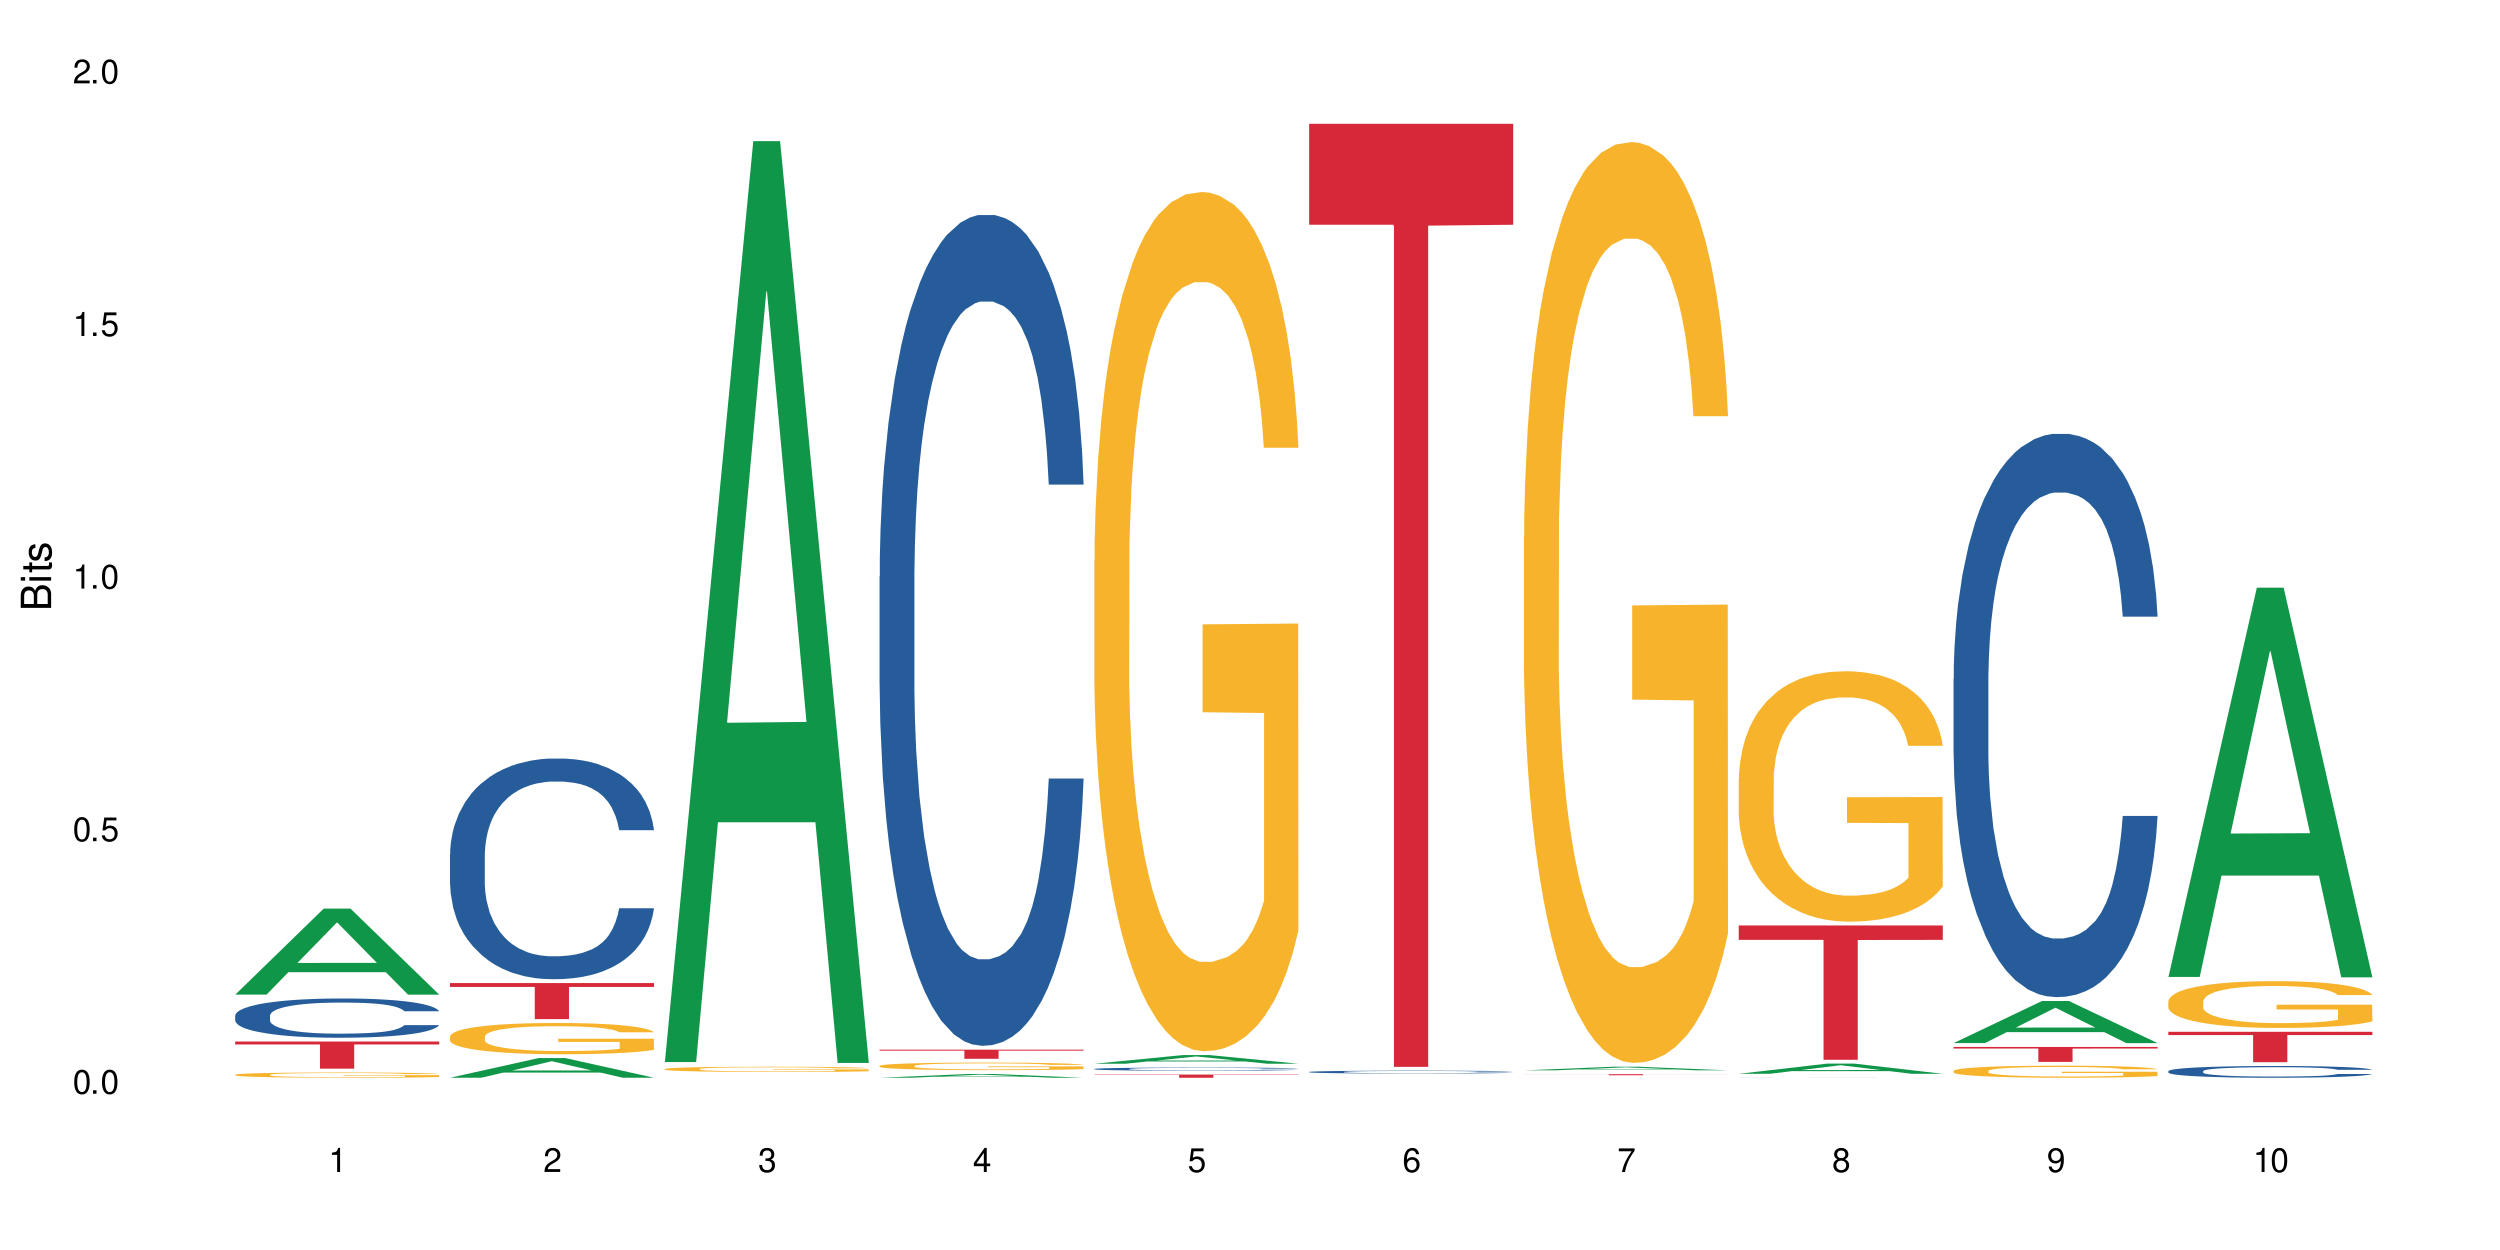 <?xml version="1.0" encoding="UTF-8"?>
<svg xmlns="http://www.w3.org/2000/svg" xmlns:xlink="http://www.w3.org/1999/xlink" width="720" height="360" viewBox="0 0 720 360">
<defs>
<g>
<g id="glyph-0-0">
</g>
<g id="glyph-0-1">
<path d="M 2.641 -6.938 C 2 -6.938 1.422 -6.656 1.078 -6.172 C 0.641 -5.562 0.406 -4.641 0.406 -3.359 C 0.406 -1.016 1.188 0.219 2.641 0.219 C 4.078 0.219 4.859 -1.016 4.859 -3.297 C 4.859 -4.641 4.656 -5.547 4.203 -6.172 C 3.844 -6.656 3.281 -6.938 2.641 -6.938 Z M 2.641 -6.188 C 3.547 -6.188 4 -5.25 4 -3.375 C 4 -1.406 3.562 -0.484 2.625 -0.484 C 1.734 -0.484 1.281 -1.438 1.281 -3.344 C 1.281 -5.25 1.734 -6.188 2.641 -6.188 Z M 2.641 -6.188 "/>
</g>
<g id="glyph-0-2">
<path d="M 1.828 -1 L 0.828 -1 L 0.828 0 L 1.828 0 Z M 1.828 -1 "/>
</g>
<g id="glyph-0-3">
<path d="M 4.562 -6.797 L 1.062 -6.797 L 0.547 -3.094 L 1.328 -3.094 C 1.719 -3.562 2.047 -3.734 2.578 -3.734 C 3.484 -3.734 4.062 -3.109 4.062 -2.094 C 4.062 -1.125 3.484 -0.531 2.578 -0.531 C 1.828 -0.531 1.375 -0.906 1.188 -1.672 L 0.328 -1.672 C 0.453 -1.109 0.547 -0.844 0.75 -0.594 C 1.125 -0.078 1.828 0.219 2.594 0.219 C 3.969 0.219 4.922 -0.781 4.922 -2.219 C 4.922 -3.562 4.031 -4.484 2.719 -4.484 C 2.25 -4.484 1.859 -4.359 1.469 -4.062 L 1.734 -5.969 L 4.562 -5.969 Z M 4.562 -6.797 "/>
</g>
<g id="glyph-0-4">
<path d="M 2.484 -4.938 L 2.484 0 L 3.328 0 L 3.328 -6.938 L 2.766 -6.938 C 2.469 -5.875 2.281 -5.734 0.984 -5.562 L 0.984 -4.938 Z M 2.484 -4.938 "/>
</g>
<g id="glyph-0-5">
<path d="M 4.859 -0.828 L 1.281 -0.828 C 1.359 -1.406 1.672 -1.781 2.5 -2.281 L 3.469 -2.828 C 4.406 -3.344 4.906 -4.062 4.906 -4.906 C 4.906 -5.484 4.672 -6.031 4.266 -6.406 C 3.859 -6.766 3.375 -6.938 2.719 -6.938 C 1.859 -6.938 1.219 -6.625 0.844 -6.031 C 0.609 -5.672 0.5 -5.234 0.484 -4.531 L 1.328 -4.531 C 1.359 -5.016 1.406 -5.281 1.531 -5.516 C 1.75 -5.938 2.188 -6.203 2.703 -6.203 C 3.469 -6.203 4.031 -5.641 4.031 -4.891 C 4.031 -4.344 3.719 -3.859 3.125 -3.516 L 2.234 -3 C 0.812 -2.172 0.406 -1.531 0.328 -0.016 L 4.859 -0.016 Z M 4.859 -0.828 "/>
</g>
<g id="glyph-0-6">
<path d="M 2.125 -3.188 L 2.578 -3.188 C 3.5 -3.188 3.984 -2.766 3.984 -1.922 C 3.984 -1.062 3.469 -0.531 2.594 -0.531 C 1.656 -0.531 1.203 -1 1.156 -2.016 L 0.312 -2.016 C 0.344 -1.453 0.438 -1.094 0.609 -0.781 C 0.953 -0.109 1.625 0.219 2.547 0.219 C 3.953 0.219 4.859 -0.625 4.859 -1.938 C 4.859 -2.828 4.516 -3.297 3.703 -3.594 C 4.344 -3.844 4.656 -4.328 4.656 -5.031 C 4.656 -6.219 3.875 -6.938 2.578 -6.938 C 1.203 -6.938 0.484 -6.172 0.453 -4.703 L 1.297 -4.703 C 1.312 -5.125 1.344 -5.359 1.453 -5.578 C 1.641 -5.969 2.062 -6.203 2.594 -6.203 C 3.344 -6.203 3.797 -5.75 3.797 -5 C 3.797 -4.516 3.609 -4.219 3.25 -4.047 C 3.016 -3.953 2.703 -3.922 2.125 -3.906 Z M 2.125 -3.188 "/>
</g>
<g id="glyph-0-7">
<path d="M 3.141 -1.672 L 3.141 0 L 3.984 0 L 3.984 -1.672 L 4.984 -1.672 L 4.984 -2.438 L 3.984 -2.438 L 3.984 -6.938 L 3.359 -6.938 L 0.266 -2.578 L 0.266 -1.672 Z M 3.141 -2.438 L 1 -2.438 L 3.141 -5.5 Z M 3.141 -2.438 "/>
</g>
<g id="glyph-0-8">
<path d="M 4.781 -5.125 C 4.609 -6.266 3.891 -6.938 2.844 -6.938 C 2.094 -6.938 1.422 -6.578 1.031 -5.953 C 0.594 -5.266 0.406 -4.422 0.406 -3.172 C 0.406 -2 0.578 -1.25 0.984 -0.641 C 1.359 -0.078 1.953 0.219 2.703 0.219 C 3.984 0.219 4.922 -0.75 4.922 -2.094 C 4.922 -3.375 4.062 -4.281 2.844 -4.281 C 2.172 -4.281 1.641 -4.031 1.281 -3.516 C 1.281 -5.234 1.828 -6.188 2.797 -6.188 C 3.391 -6.188 3.797 -5.797 3.938 -5.125 Z M 2.734 -3.531 C 3.547 -3.531 4.062 -2.953 4.062 -2.031 C 4.062 -1.156 3.484 -0.531 2.703 -0.531 C 1.922 -0.531 1.328 -1.188 1.328 -2.078 C 1.328 -2.938 1.906 -3.531 2.734 -3.531 Z M 2.734 -3.531 "/>
</g>
<g id="glyph-0-9">
<path d="M 4.984 -6.797 L 0.438 -6.797 L 0.438 -5.969 L 4.109 -5.969 C 2.5 -3.656 1.828 -2.234 1.328 0 L 2.219 0 C 2.594 -2.172 3.453 -4.047 4.984 -6.094 Z M 4.984 -6.797 "/>
</g>
<g id="glyph-0-10">
<path d="M 3.75 -3.656 C 4.469 -4.094 4.688 -4.438 4.688 -5.078 C 4.688 -6.172 3.844 -6.938 2.641 -6.938 C 1.438 -6.938 0.594 -6.172 0.594 -5.094 C 0.594 -4.438 0.812 -4.094 1.516 -3.656 C 0.734 -3.266 0.359 -2.703 0.359 -1.922 C 0.359 -0.656 1.281 0.219 2.641 0.219 C 3.984 0.219 4.922 -0.656 4.922 -1.922 C 4.922 -2.703 4.531 -3.266 3.75 -3.656 Z M 2.641 -6.188 C 3.359 -6.188 3.812 -5.75 3.812 -5.062 C 3.812 -4.406 3.344 -3.984 2.641 -3.984 C 1.922 -3.984 1.453 -4.406 1.453 -5.078 C 1.453 -5.75 1.922 -6.188 2.641 -6.188 Z M 2.641 -3.266 C 3.484 -3.266 4.062 -2.719 4.062 -1.906 C 4.062 -1.078 3.484 -0.531 2.625 -0.531 C 1.797 -0.531 1.219 -1.094 1.219 -1.906 C 1.219 -2.719 1.781 -3.266 2.641 -3.266 Z M 2.641 -3.266 "/>
</g>
<g id="glyph-0-11">
<path d="M 0.516 -1.578 C 0.672 -0.453 1.406 0.219 2.438 0.219 C 3.188 0.219 3.859 -0.141 4.266 -0.766 C 4.688 -1.453 4.891 -2.297 4.891 -3.547 C 4.891 -4.719 4.703 -5.453 4.312 -6.078 C 3.938 -6.641 3.344 -6.938 2.594 -6.938 C 1.297 -6.938 0.359 -5.969 0.359 -4.625 C 0.359 -3.344 1.234 -2.453 2.453 -2.453 C 3.094 -2.453 3.578 -2.672 4.016 -3.203 C 4 -1.484 3.469 -0.531 2.5 -0.531 C 1.906 -0.531 1.484 -0.906 1.359 -1.578 Z M 2.578 -6.203 C 3.375 -6.203 3.969 -5.531 3.969 -4.641 C 3.969 -3.797 3.391 -3.188 2.547 -3.188 C 1.734 -3.188 1.234 -3.766 1.234 -4.688 C 1.234 -5.562 1.797 -6.203 2.578 -6.203 Z M 2.578 -6.203 "/>
</g>
<g id="glyph-1-0">
</g>
<g id="glyph-1-1">
<path d="M 0 -0.953 L 0 -4.891 C 0 -5.719 -0.234 -6.344 -0.734 -6.797 C -1.188 -7.234 -1.812 -7.469 -2.5 -7.469 C -3.547 -7.469 -4.188 -7 -4.625 -5.875 C -4.984 -6.688 -5.625 -7.094 -6.531 -7.094 C -7.172 -7.094 -7.734 -6.859 -8.141 -6.391 C -8.562 -5.922 -8.75 -5.344 -8.75 -4.5 L -8.75 -0.953 Z M -4.984 -2.062 L -7.766 -2.062 L -7.766 -4.219 C -7.766 -4.844 -7.688 -5.203 -7.453 -5.5 C -7.219 -5.812 -6.859 -5.969 -6.375 -5.969 C -5.891 -5.969 -5.531 -5.812 -5.297 -5.5 C -5.062 -5.203 -4.984 -4.844 -4.984 -4.219 Z M -0.984 -2.062 L -4 -2.062 L -4 -4.781 C -4 -5.766 -3.438 -6.359 -2.484 -6.359 C -1.547 -6.359 -0.984 -5.766 -0.984 -4.781 Z M -0.984 -2.062 "/>
</g>
<g id="glyph-1-2">
<path d="M -6.281 -1.797 L -6.281 -0.797 L 0 -0.797 L 0 -1.797 Z M -8.75 -1.797 L -8.75 -0.797 L -7.484 -0.797 L -7.484 -1.797 Z M -8.75 -1.797 "/>
</g>
<g id="glyph-1-3">
<path d="M -6.281 -3.047 L -6.281 -2.016 L -8.016 -2.016 L -8.016 -1.016 L -6.281 -1.016 L -6.281 -0.172 L -5.469 -0.172 L -5.469 -1.016 L -0.719 -1.016 C -0.078 -1.016 0.281 -1.453 0.281 -2.234 C 0.281 -2.5 0.25 -2.719 0.188 -3.047 L -0.641 -3.047 C -0.609 -2.906 -0.594 -2.766 -0.594 -2.562 C -0.594 -2.141 -0.719 -2.016 -1.156 -2.016 L -5.469 -2.016 L -5.469 -3.047 Z M -6.281 -3.047 "/>
</g>
<g id="glyph-1-4">
<path d="M -4.531 -5.25 C -5.766 -5.25 -6.469 -4.422 -6.469 -2.969 C -6.469 -1.516 -5.719 -0.562 -4.547 -0.562 C -3.562 -0.562 -3.094 -1.062 -2.734 -2.562 L -2.516 -3.484 C -2.344 -4.188 -2.094 -4.469 -1.641 -4.469 C -1.047 -4.469 -0.641 -3.875 -0.641 -3 C -0.641 -2.453 -0.797 -2 -1.062 -1.75 C -1.25 -1.594 -1.422 -1.531 -1.875 -1.469 L -1.875 -0.406 C -0.422 -0.453 0.281 -1.266 0.281 -2.922 C 0.281 -4.5 -0.5 -5.516 -1.719 -5.516 C -2.656 -5.516 -3.172 -4.984 -3.469 -3.734 L -3.703 -2.766 C -3.891 -1.953 -4.156 -1.609 -4.594 -1.609 C -5.188 -1.609 -5.547 -2.125 -5.547 -2.938 C -5.547 -3.75 -5.203 -4.172 -4.531 -4.203 Z M -4.531 -5.25 "/>
</g>
</g>
</defs>
<rect x="-72" y="-36" width="864" height="432" fill="rgb(100%, 100%, 100%)" fill-opacity="1"/>
<path fill-rule="nonzero" fill="rgb(6.275%, 58.824%, 28.235%)" fill-opacity="1" d="M 67.73 286.445 L 67.793 286.422 L 93.223 261.684 L 100.945 261.684 L 126.5 286.469 L 117.52 286.469 L 111.117 280 L 83.051 280 L 76.773 286.445 L 67.73 286.445 L 85.75 277.32 L 108.543 277.301 L 97.176 265.73 L 97.051 265.707 L 96.926 265.777 L 85.688 277.301 L 85.75 277.32 Z M 67.73 286.445 "/>
<path fill-rule="nonzero" fill="rgb(14.51%, 36.078%, 60%)" fill-opacity="1" d="M 67.73 292.488 L 67.801 292.477 L 67.801 292.227 L 68.02 291.836 L 68.52 291.34 L 69.02 291 L 70.312 290.391 L 72.102 289.801 L 73.965 289.348 L 75.328 289.078 L 76.547 288.871 L 79.34 288.492 L 81.133 288.293 L 83.066 288.117 L 85.434 287.945 L 87.152 287.84 L 91.023 287.676 L 93.891 287.602 L 96.113 287.57 L 100.914 287.57 L 103.781 287.613 L 105.859 287.664 L 108.152 287.746 L 110.086 287.84 L 113.457 288.066 L 116.465 288.355 L 117.828 288.523 L 119.977 288.84 L 121.625 289.152 L 122.773 289.422 L 124.062 289.801 L 125.207 290.266 L 126.07 290.793 L 126.5 291.238 L 116.465 291.238 L 115.965 290.824 L 115.391 290.504 L 114.316 290.082 L 113.238 289.781 L 111.734 289.48 L 110.375 289.285 L 108.512 289.09 L 106.863 288.965 L 105.141 288.871 L 103.492 288.812 L 100.34 288.75 L 96.684 288.75 L 95.324 288.77 L 92.527 288.852 L 91.023 288.926 L 88.871 289.07 L 87.367 289.203 L 85.578 289.41 L 84.359 289.586 L 82.852 289.855 L 81.777 290.09 L 80.559 290.434 L 79.844 290.691 L 79.199 290.98 L 78.625 291.32 L 78.195 291.68 L 77.906 292.062 L 77.766 292.434 L 77.766 294.035 L 77.906 294.406 L 78.266 294.84 L 79.199 295.469 L 80.559 296.02 L 82.137 296.453 L 83.641 296.762 L 84.5 296.906 L 85.648 297.07 L 87.441 297.277 L 90.02 297.484 L 91.523 297.566 L 93.816 297.648 L 96.184 297.691 L 99.336 297.691 L 102.133 297.648 L 103.996 297.598 L 105.93 297.516 L 108.582 297.34 L 110.23 297.176 L 111.664 296.977 L 112.738 296.781 L 113.457 296.617 L 114.531 296.297 L 115.391 295.945 L 116.035 295.582 L 116.465 295.234 L 126.5 295.234 L 126.07 295.645 L 125.422 296.047 L 124.777 296.348 L 123.777 296.711 L 122.629 297.031 L 120.98 297.391 L 119.617 297.629 L 117.828 297.887 L 116.18 298.082 L 114.387 298.258 L 111.734 298.465 L 110.016 298.566 L 108.152 298.66 L 105.93 298.742 L 103.137 298.816 L 100.125 298.855 L 97.328 298.867 L 94.32 298.848 L 92.098 298.805 L 89.16 298.711 L 85.504 298.527 L 82.852 298.332 L 80.773 298.133 L 78.984 297.926 L 76.977 297.648 L 74.395 297.195 L 72.82 296.844 L 71.746 296.555 L 70.527 296.152 L 69.664 295.789 L 68.664 295.211 L 67.945 294.48 L 67.73 293.91 Z M 67.73 292.488 "/>
<path fill-rule="nonzero" fill="rgb(96.863%, 70.196%, 16.863%)" fill-opacity="1" d="M 67.73 309.527 L 67.801 309.523 L 67.801 309.496 L 68.09 309.434 L 68.805 309.348 L 69.738 309.277 L 70.742 309.223 L 71.387 309.195 L 72.461 309.152 L 73.395 309.121 L 75.758 309.059 L 78.77 309 L 80.418 308.977 L 82.281 308.953 L 84.93 308.926 L 86.148 308.918 L 89.875 308.895 L 94.105 308.883 L 98.762 308.875 L 100.914 308.879 L 103.852 308.883 L 107.863 308.898 L 110.16 308.914 L 111.949 308.926 L 113.812 308.945 L 116.105 308.973 L 118.258 309.004 L 119.977 309.039 L 121.695 309.082 L 123.129 309.125 L 124.348 309.172 L 125.422 309.23 L 126.07 309.281 L 126.5 309.328 L 116.535 309.328 L 115.965 309.281 L 115.32 309.242 L 114.242 309.195 L 113.168 309.164 L 112.094 309.137 L 110.086 309.102 L 108.367 309.078 L 106.215 309.059 L 104.137 309.047 L 101.773 309.039 L 100.34 309.035 L 96.543 309.035 L 93.102 309.047 L 91.094 309.059 L 89.66 309.066 L 87.656 309.09 L 86.438 309.105 L 85.719 309.117 L 83.57 309.16 L 82.137 309.199 L 81.348 309.223 L 80.344 309.266 L 79.629 309.305 L 78.84 309.359 L 78.41 309.398 L 77.836 309.496 L 77.766 309.742 L 77.98 309.797 L 78.41 309.852 L 78.984 309.902 L 79.844 309.957 L 80.703 309.996 L 82.207 310.051 L 83.496 310.086 L 84.5 310.109 L 86.438 310.148 L 87.227 310.16 L 89.09 310.184 L 91.023 310.203 L 93.387 310.219 L 95.18 310.227 L 98.047 310.234 L 101.703 310.234 L 106 310.227 L 108.727 310.215 L 110.59 310.203 L 111.809 310.195 L 113.312 310.18 L 114.387 310.164 L 115.391 310.152 L 116.609 310.129 L 116.609 309.797 L 98.906 309.793 L 98.906 309.641 L 126.426 309.637 L 126.5 310.18 L 124.992 310.219 L 123.129 310.254 L 121.34 310.281 L 119.477 310.305 L 116.824 310.332 L 114.672 310.348 L 111.375 310.367 L 108.367 310.379 L 105.215 310.387 L 102.418 310.391 L 99.121 310.395 L 96.184 310.391 L 93.031 310.383 L 90.52 310.371 L 85.934 310.34 L 83.066 310.309 L 81.203 310.285 L 79.27 310.258 L 77.336 310.223 L 75.613 310.184 L 74.469 310.156 L 73.32 310.121 L 72.102 310.082 L 70.957 310.035 L 70.098 309.992 L 69.309 309.941 L 68.734 309.898 L 68.16 309.836 L 67.875 309.785 L 67.73 309.742 Z M 67.73 309.527 "/>
<path fill-rule="nonzero" fill="rgb(83.922%, 15.686%, 22.353%)" fill-opacity="1" d="M 67.73 299.969 L 126.5 299.969 L 126.5 300.805 L 102.008 300.812 L 102.008 307.773 L 92.152 307.773 L 92.152 300.82 L 92.008 300.805 L 67.73 300.805 Z M 67.73 299.969 "/>
<path fill-rule="nonzero" fill="rgb(6.275%, 58.824%, 28.235%)" fill-opacity="1" d="M 129.594 310.387 L 129.656 310.383 L 155.082 304.73 L 162.805 304.73 L 188.359 310.395 L 179.383 310.395 L 172.977 308.914 L 144.91 308.914 L 138.633 310.387 L 129.594 310.387 L 147.613 308.305 L 170.402 308.297 L 159.039 305.656 L 158.914 305.648 L 158.789 305.664 L 147.547 308.297 L 147.613 308.305 Z M 129.594 310.387 "/>
<path fill-rule="nonzero" fill="rgb(14.51%, 36.078%, 60%)" fill-opacity="1" d="M 129.594 246.121 L 129.664 246.066 L 129.664 244.672 L 129.879 242.465 L 130.379 239.676 L 130.883 237.758 L 132.172 234.332 L 133.965 231.02 L 135.828 228.465 L 137.188 226.953 L 138.406 225.793 L 141.203 223.645 L 142.992 222.539 L 144.93 221.551 L 147.293 220.562 L 149.016 219.984 L 152.883 219.055 L 155.75 218.648 L 157.973 218.473 L 162.773 218.473 L 165.641 218.707 L 167.719 218.996 L 170.012 219.461 L 171.949 219.984 L 175.316 221.262 L 178.324 222.887 L 179.688 223.816 L 181.836 225.617 L 183.484 227.359 L 184.633 228.871 L 185.922 231.02 L 187.07 233.633 L 187.93 236.598 L 188.359 239.094 L 178.324 239.094 L 177.824 236.77 L 177.25 234.969 L 176.176 232.59 L 175.102 230.902 L 173.598 229.219 L 172.234 228.117 L 170.371 227.012 L 168.723 226.316 L 167.004 225.793 L 165.355 225.445 L 162.199 225.094 L 158.547 225.094 L 157.184 225.211 L 154.391 225.676 L 152.883 226.082 L 150.734 226.895 L 149.23 227.652 L 147.438 228.812 L 146.219 229.801 L 144.715 231.309 L 143.641 232.645 L 142.422 234.562 L 141.703 236.016 L 141.059 237.641 L 140.484 239.559 L 140.055 241.594 L 139.77 243.742 L 139.625 245.832 L 139.625 254.836 L 139.77 256.926 L 140.129 259.367 L 141.059 262.91 L 142.422 265.988 L 143.996 268.43 L 145.504 270.172 L 146.363 270.984 L 147.508 271.914 L 149.301 273.074 L 151.879 274.238 L 153.387 274.703 L 155.68 275.168 L 158.043 275.398 L 161.199 275.398 L 163.992 275.168 L 165.855 274.875 L 167.789 274.41 L 170.441 273.426 L 172.09 272.496 L 173.523 271.391 L 174.598 270.289 L 175.316 269.359 L 176.391 267.559 L 177.25 265.582 L 177.895 263.551 L 178.324 261.574 L 188.359 261.574 L 187.93 263.898 L 187.285 266.164 L 186.641 267.848 L 185.637 269.879 L 184.488 271.68 L 182.84 273.715 L 181.48 275.051 L 179.688 276.504 L 178.039 277.605 L 176.246 278.594 L 173.598 279.754 L 171.875 280.336 L 170.012 280.859 L 167.789 281.324 L 164.996 281.73 L 161.984 281.965 L 159.191 282.02 L 156.18 281.906 L 153.957 281.672 L 151.02 281.148 L 147.367 280.105 L 144.715 279 L 142.637 277.898 L 140.844 276.734 L 138.836 275.168 L 136.258 272.609 L 134.68 270.637 L 133.605 269.008 L 132.387 266.742 L 131.527 264.711 L 130.523 261.457 L 129.809 257.332 L 129.594 254.141 Z M 129.594 246.121 "/>
<path fill-rule="nonzero" fill="rgb(96.863%, 70.196%, 16.863%)" fill-opacity="1" d="M 129.594 298.477 L 129.664 298.469 L 129.664 298.305 L 129.949 297.934 L 130.668 297.426 L 131.598 297.004 L 132.602 296.676 L 133.246 296.504 L 134.32 296.258 L 135.254 296.074 L 137.617 295.707 L 140.629 295.359 L 142.277 295.211 L 144.141 295.074 L 146.793 294.918 L 148.012 294.859 L 151.738 294.727 L 155.965 294.645 L 160.625 294.621 L 162.773 294.629 L 165.711 294.66 L 169.727 294.75 L 172.02 294.832 L 173.812 294.918 L 175.676 295.023 L 177.969 295.188 L 180.117 295.387 L 181.836 295.582 L 183.559 295.828 L 184.992 296.094 L 186.211 296.379 L 187.285 296.727 L 187.93 297.012 L 188.359 297.301 L 178.398 297.301 L 177.824 297.012 L 177.18 296.793 L 176.105 296.52 L 175.031 296.324 L 173.953 296.168 L 171.949 295.953 L 170.227 295.82 L 168.078 295.707 L 166 295.633 L 163.633 295.582 L 162.199 295.566 L 158.402 295.566 L 154.961 295.625 L 152.957 295.688 L 151.523 295.754 L 149.516 295.879 L 148.297 295.977 L 147.582 296.043 L 145.43 296.297 L 143.996 296.527 L 143.207 296.684 L 142.207 296.93 L 141.488 297.152 L 140.699 297.48 L 140.27 297.73 L 139.695 298.289 L 139.625 299.77 L 139.84 300.082 L 140.27 300.418 L 140.844 300.715 L 141.703 301.027 L 142.562 301.266 L 144.07 301.586 L 145.359 301.801 L 146.363 301.941 L 148.297 302.164 L 149.086 302.234 L 150.949 302.383 L 152.883 302.5 L 155.25 302.598 L 157.039 302.648 L 159.906 302.688 L 163.562 302.688 L 167.863 302.641 L 170.586 302.574 L 172.449 302.508 L 173.668 302.449 L 175.172 302.359 L 176.246 302.277 L 177.25 302.188 L 178.469 302.047 L 178.469 300.082 L 160.766 300.074 L 160.766 299.152 L 188.289 299.145 L 188.359 302.359 L 186.855 302.582 L 184.992 302.797 L 183.199 302.961 L 181.336 303.102 L 178.684 303.258 L 176.535 303.355 L 173.238 303.469 L 170.227 303.543 L 167.074 303.594 L 164.277 303.617 L 160.984 303.625 L 158.043 303.609 L 154.891 303.559 L 152.383 303.496 L 150.09 303.414 L 147.797 303.305 L 144.93 303.133 L 143.066 302.992 L 141.129 302.82 L 139.195 302.613 L 137.477 302.391 L 136.328 302.219 L 135.184 302.023 L 133.965 301.777 L 132.816 301.496 L 131.957 301.242 L 131.168 300.953 L 130.594 300.684 L 130.023 300.312 L 129.734 300.016 L 129.594 299.762 Z M 129.594 298.477 "/>
<path fill-rule="nonzero" fill="rgb(83.922%, 15.686%, 22.353%)" fill-opacity="1" d="M 129.594 283.125 L 188.359 283.125 L 188.359 284.238 L 163.867 284.246 L 163.867 293.516 L 154.012 293.516 L 154.012 284.258 L 153.871 284.238 L 129.594 284.238 Z M 129.594 283.125 "/>
<path fill-rule="nonzero" fill="rgb(6.275%, 58.824%, 28.235%)" fill-opacity="1" d="M 191.453 305.871 L 191.516 305.621 L 216.945 40.641 L 224.668 40.641 L 250.219 306.121 L 241.242 306.121 L 234.84 236.82 L 206.773 236.82 L 200.492 305.871 L 191.453 305.871 L 209.473 208.156 L 232.266 207.906 L 220.898 84.016 L 220.773 83.766 L 220.648 84.516 L 209.41 207.906 L 209.473 208.156 Z M 191.453 305.871 "/>
<path fill-rule="nonzero" fill="rgb(96.863%, 70.196%, 16.863%)" fill-opacity="1" d="M 191.453 307.871 L 191.523 307.867 L 191.523 307.84 L 191.812 307.777 L 192.527 307.691 L 193.461 307.621 L 194.461 307.566 L 195.109 307.539 L 196.184 307.496 L 197.113 307.469 L 199.48 307.406 L 202.488 307.348 L 204.137 307.324 L 206 307.301 L 208.652 307.273 L 209.871 307.262 L 213.598 307.242 L 217.828 307.227 L 222.484 307.223 L 224.637 307.227 L 227.574 307.23 L 231.586 307.246 L 233.879 307.258 L 235.672 307.273 L 237.535 307.289 L 239.828 307.32 L 241.98 307.352 L 243.699 307.383 L 245.418 307.426 L 246.852 307.469 L 248.07 307.52 L 249.145 307.574 L 249.789 307.625 L 250.219 307.672 L 240.258 307.672 L 239.684 307.625 L 239.039 307.586 L 237.965 307.543 L 236.891 307.508 L 235.816 307.48 L 233.809 307.445 L 232.09 307.426 L 229.938 307.406 L 227.859 307.395 L 225.496 307.383 L 220.262 307.383 L 216.824 307.391 L 214.816 307.402 L 213.383 307.414 L 211.375 307.434 L 210.156 307.449 L 209.441 307.461 L 207.293 307.504 L 205.859 307.543 L 205.07 307.57 L 204.066 307.609 L 203.348 307.648 L 202.562 307.703 L 202.133 307.742 L 201.559 307.836 L 201.484 308.086 L 201.703 308.137 L 202.133 308.195 L 202.703 308.242 L 203.566 308.297 L 204.426 308.336 L 205.93 308.391 L 207.219 308.426 L 208.223 308.449 L 210.156 308.484 L 210.945 308.5 L 212.809 308.523 L 214.746 308.543 L 217.109 308.559 L 218.902 308.566 L 221.77 308.574 L 225.422 308.574 L 229.723 308.566 L 232.445 308.555 L 234.309 308.543 L 235.527 308.535 L 237.035 308.52 L 238.109 308.504 L 239.113 308.492 L 240.332 308.469 L 240.332 308.137 L 222.629 308.137 L 222.629 307.98 L 250.148 307.98 L 250.219 308.52 L 248.715 308.555 L 246.852 308.594 L 245.059 308.621 L 243.195 308.645 L 240.547 308.668 L 238.395 308.688 L 235.098 308.707 L 232.09 308.719 L 228.934 308.727 L 226.141 308.73 L 219.906 308.73 L 216.75 308.719 L 214.242 308.711 L 211.949 308.695 L 209.656 308.676 L 206.789 308.648 L 204.926 308.625 L 202.992 308.598 L 201.055 308.562 L 199.336 308.523 L 198.191 308.496 L 197.043 308.461 L 195.824 308.422 L 194.68 308.375 L 193.816 308.332 L 193.031 308.285 L 192.457 308.238 L 191.883 308.176 L 191.598 308.125 L 191.453 308.086 Z M 191.453 307.871 "/>
<path fill-rule="nonzero" fill="rgb(6.275%, 58.824%, 28.235%)" fill-opacity="1" d="M 253.312 310.391 L 253.375 310.391 L 278.805 309.309 L 286.527 309.309 L 312.082 310.395 L 303.102 310.395 L 296.699 310.109 L 268.633 310.109 L 262.355 310.391 L 253.312 310.391 L 271.332 309.992 L 294.125 309.992 L 282.762 309.484 L 282.633 309.484 L 282.508 309.488 L 271.27 309.992 L 271.332 309.992 Z M 253.312 310.391 "/>
<path fill-rule="nonzero" fill="rgb(14.51%, 36.078%, 60%)" fill-opacity="1" d="M 253.312 166.039 L 253.387 165.82 L 253.387 160.57 L 253.602 152.258 L 254.102 141.762 L 254.605 134.543 L 255.895 121.641 L 257.684 109.172 L 259.547 99.547 L 260.91 93.863 L 262.129 89.488 L 264.922 81.395 L 266.715 77.238 L 268.652 73.52 L 271.016 69.801 L 272.734 67.617 L 276.605 64.117 L 279.473 62.586 L 281.695 61.93 L 286.496 61.93 L 289.363 62.805 L 291.441 63.898 L 293.734 65.648 L 295.668 67.617 L 299.039 72.426 L 302.047 78.551 L 303.41 82.051 L 305.559 88.832 L 307.207 95.395 L 308.355 101.078 L 309.645 109.172 L 310.793 119.016 L 311.652 130.168 L 312.082 139.574 L 302.047 139.574 L 301.547 130.824 L 300.973 124.043 L 299.898 115.078 L 298.824 108.734 L 297.316 102.391 L 295.957 98.234 L 294.094 94.082 L 292.445 91.457 L 290.723 89.488 L 289.074 88.176 L 285.922 86.863 L 282.266 86.863 L 280.906 87.301 L 278.109 89.051 L 276.605 90.582 L 274.457 93.645 L 272.949 96.484 L 271.16 100.859 L 269.941 104.578 L 268.434 110.266 L 267.359 115.297 L 266.141 122.516 L 265.426 127.98 L 264.781 134.105 L 264.207 141.324 L 263.777 148.98 L 263.492 157.07 L 263.348 164.945 L 263.348 198.848 L 263.492 206.719 L 263.848 215.906 L 264.781 229.25 L 266.141 240.84 L 267.719 250.027 L 269.223 256.59 L 270.082 259.648 L 271.23 263.148 L 273.023 267.523 L 275.602 271.898 L 277.105 273.648 L 279.402 275.398 L 281.766 276.273 L 284.918 276.273 L 287.715 275.398 L 289.578 274.305 L 291.512 272.555 L 294.164 268.836 L 295.812 265.336 L 297.246 261.18 L 298.32 257.023 L 299.039 253.527 L 300.113 246.746 L 300.973 239.309 L 301.617 231.652 L 302.047 224.219 L 312.082 224.219 L 311.652 232.965 L 311.008 241.496 L 310.363 247.84 L 309.359 255.496 L 308.211 262.273 L 306.562 269.93 L 305.203 274.961 L 303.41 280.43 L 301.762 284.582 L 299.969 288.301 L 297.316 292.676 L 295.598 294.863 L 293.734 296.832 L 291.512 298.582 L 288.719 300.113 L 285.707 300.988 L 282.914 301.207 L 279.902 300.77 L 277.68 299.895 L 274.742 297.926 L 271.086 293.988 L 268.434 289.832 L 266.355 285.676 L 264.566 281.305 L 262.559 275.398 L 259.98 265.773 L 258.402 258.336 L 257.328 252.215 L 256.109 243.684 L 255.25 236.027 L 254.246 223.781 L 253.527 208.25 L 253.312 196.223 Z M 253.312 166.039 "/>
<path fill-rule="nonzero" fill="rgb(96.863%, 70.196%, 16.863%)" fill-opacity="1" d="M 253.312 306.961 L 253.387 306.957 L 253.387 306.918 L 253.672 306.828 L 254.387 306.707 L 255.32 306.605 L 256.324 306.523 L 256.969 306.484 L 258.043 306.426 L 258.977 306.379 L 261.34 306.289 L 264.352 306.207 L 266 306.172 L 267.863 306.137 L 270.516 306.102 L 271.73 306.086 L 275.461 306.055 L 279.688 306.035 L 284.348 306.027 L 286.496 306.031 L 289.434 306.039 L 293.449 306.059 L 295.742 306.078 L 297.531 306.102 L 299.395 306.125 L 301.691 306.164 L 303.84 306.215 L 305.559 306.262 L 307.281 306.32 L 308.715 306.383 L 309.93 306.453 L 311.008 306.539 L 311.652 306.605 L 312.082 306.676 L 302.121 306.676 L 301.547 306.605 L 300.902 306.555 L 299.824 306.488 L 298.75 306.441 L 297.676 306.402 L 295.668 306.352 L 293.949 306.32 L 291.801 306.289 L 289.723 306.273 L 287.355 306.262 L 285.922 306.258 L 282.125 306.258 L 278.684 306.27 L 276.676 306.285 L 275.242 306.301 L 273.238 306.332 L 272.02 306.355 L 271.301 306.371 L 269.152 306.434 L 267.719 306.488 L 266.93 306.527 L 265.926 306.586 L 265.211 306.641 L 264.422 306.719 L 263.992 306.781 L 263.418 306.914 L 263.348 307.273 L 263.562 307.348 L 263.992 307.43 L 264.566 307.5 L 265.426 307.578 L 266.285 307.637 L 267.789 307.711 L 269.082 307.766 L 270.082 307.797 L 272.02 307.852 L 272.809 307.871 L 274.672 307.906 L 276.605 307.934 L 278.973 307.957 L 280.762 307.969 L 283.629 307.98 L 287.285 307.98 L 291.586 307.969 L 294.309 307.949 L 296.172 307.934 L 297.391 307.922 L 298.895 307.898 L 299.969 307.879 L 300.973 307.859 L 302.191 307.824 L 302.191 307.348 L 284.488 307.348 L 284.488 307.125 L 312.008 307.121 L 312.082 307.898 L 310.578 307.953 L 308.715 308.004 L 306.922 308.043 L 305.059 308.078 L 302.406 308.117 L 300.258 308.141 L 296.961 308.168 L 293.949 308.188 L 290.797 308.199 L 288 308.203 L 284.703 308.207 L 281.766 308.203 L 278.613 308.191 L 276.105 308.176 L 273.812 308.152 L 271.516 308.129 L 268.652 308.086 L 266.789 308.051 L 264.852 308.012 L 262.918 307.961 L 261.195 307.906 L 260.051 307.867 L 258.902 307.816 L 257.684 307.758 L 256.539 307.691 L 255.68 307.629 L 254.891 307.559 L 254.316 307.492 L 253.742 307.402 L 253.457 307.332 L 253.312 307.27 Z M 253.312 306.961 "/>
<path fill-rule="nonzero" fill="rgb(83.922%, 15.686%, 22.353%)" fill-opacity="1" d="M 253.312 302.309 L 312.082 302.309 L 312.082 302.59 L 287.59 302.594 L 287.59 304.926 L 277.734 304.926 L 277.734 302.594 L 277.594 302.59 L 253.312 302.59 Z M 253.312 302.309 "/>
<path fill-rule="nonzero" fill="rgb(6.275%, 58.824%, 28.235%)" fill-opacity="1" d="M 315.176 306.348 L 315.238 306.348 L 340.664 303.863 L 348.387 303.863 L 373.941 306.352 L 364.965 306.352 L 358.559 305.699 L 330.496 305.699 L 324.215 306.348 L 315.176 306.348 L 333.195 305.434 L 355.984 305.43 L 344.621 304.27 L 344.496 304.266 L 344.371 304.273 L 333.133 305.43 L 333.195 305.434 Z M 315.176 306.348 "/>
<path fill-rule="nonzero" fill="rgb(14.51%, 36.078%, 60%)" fill-opacity="1" d="M 315.176 307.855 L 315.246 307.852 L 315.246 307.832 L 315.461 307.801 L 315.961 307.762 L 316.465 307.734 L 317.754 307.684 L 319.547 307.637 L 321.41 307.598 L 322.77 307.578 L 323.988 307.559 L 326.785 307.527 L 328.578 307.512 L 330.512 307.5 L 332.875 307.484 L 334.598 307.477 L 338.465 307.461 L 341.332 307.457 L 343.555 307.453 L 348.355 307.453 L 351.223 307.457 L 353.301 307.461 L 355.594 307.469 L 357.531 307.477 L 360.898 307.496 L 363.91 307.52 L 365.27 307.531 L 367.422 307.559 L 369.07 307.582 L 370.215 307.605 L 371.504 307.637 L 372.652 307.672 L 373.512 307.715 L 373.941 307.754 L 363.91 307.754 L 363.406 307.719 L 362.832 307.691 L 361.758 307.656 L 360.684 307.633 L 359.18 307.609 L 357.816 307.594 L 355.953 307.578 L 354.305 307.566 L 352.586 307.559 L 350.938 307.555 L 347.785 307.551 L 342.766 307.551 L 339.973 307.559 L 338.465 307.562 L 336.316 307.574 L 334.812 307.586 L 333.02 307.605 L 331.801 307.617 L 330.297 307.641 L 329.223 307.66 L 328.004 307.688 L 327.285 307.707 L 326.641 307.73 L 326.066 307.758 L 325.637 307.789 L 325.352 307.82 L 325.207 307.848 L 325.207 307.98 L 325.352 308.008 L 325.711 308.043 L 326.641 308.098 L 328.004 308.141 L 329.578 308.176 L 331.086 308.199 L 331.945 308.211 L 333.09 308.227 L 334.883 308.242 L 337.465 308.258 L 338.969 308.266 L 341.262 308.273 L 343.625 308.277 L 346.781 308.277 L 349.574 308.273 L 351.438 308.27 L 353.375 308.262 L 356.023 308.246 L 357.672 308.234 L 359.105 308.219 L 360.184 308.203 L 360.898 308.188 L 361.973 308.164 L 362.832 308.133 L 363.48 308.105 L 363.91 308.078 L 373.941 308.078 L 373.512 308.109 L 372.867 308.145 L 372.223 308.168 L 371.219 308.195 L 370.07 308.223 L 368.422 308.254 L 367.062 308.27 L 365.27 308.293 L 363.621 308.309 L 361.832 308.324 L 359.18 308.34 L 357.457 308.348 L 355.594 308.355 L 353.375 308.363 L 350.578 308.367 L 347.57 308.371 L 341.762 308.371 L 339.543 308.367 L 336.602 308.359 L 332.949 308.344 L 330.297 308.328 L 328.219 308.312 L 326.426 308.297 L 324.418 308.273 L 321.84 308.234 L 320.262 308.207 L 319.188 308.184 L 317.969 308.152 L 317.109 308.121 L 316.105 308.074 L 315.391 308.016 L 315.176 307.969 Z M 315.176 307.855 "/>
<path fill-rule="nonzero" fill="rgb(96.863%, 70.196%, 16.863%)" fill-opacity="1" d="M 315.176 161.277 L 315.246 161.051 L 315.246 156.531 L 315.531 146.359 L 316.25 132.348 L 317.18 120.82 L 318.184 111.781 L 318.828 107.035 L 319.906 100.254 L 320.836 95.281 L 323.203 85.113 L 326.211 75.621 L 327.859 71.551 L 329.723 67.711 L 332.375 63.414 L 333.594 61.832 L 337.32 58.219 L 341.547 55.957 L 346.207 55.281 L 348.355 55.504 L 351.297 56.41 L 355.309 58.895 L 357.602 61.156 L 359.395 63.414 L 361.258 66.355 L 363.551 70.875 L 365.699 76.297 L 367.422 81.723 L 369.141 88.504 L 370.574 95.734 L 371.793 103.645 L 372.867 113.137 L 373.512 121.047 L 373.941 128.957 L 363.98 128.957 L 363.406 121.047 L 362.762 114.945 L 361.688 107.488 L 360.613 102.062 L 359.535 97.77 L 357.531 91.895 L 355.809 88.277 L 353.66 85.113 L 351.582 83.078 L 349.215 81.723 L 347.785 81.27 L 343.984 81.27 L 340.547 82.852 L 338.539 84.66 L 337.105 86.469 L 335.098 89.859 L 333.879 92.57 L 333.164 94.379 L 331.012 101.387 L 329.578 107.715 L 328.793 112.008 L 327.789 118.789 L 327.07 124.891 L 326.281 133.93 L 325.852 140.711 L 325.281 156.078 L 325.207 196.762 L 325.422 205.348 L 325.852 214.613 L 326.426 222.75 L 327.285 231.34 L 328.145 237.895 L 329.652 246.707 L 330.941 252.586 L 331.945 256.426 L 333.879 262.527 L 334.668 264.562 L 336.531 268.633 L 338.465 271.797 L 340.832 274.508 L 342.625 275.863 L 345.488 276.992 L 349.145 276.992 L 353.445 275.637 L 356.168 273.828 L 358.031 272.02 L 359.25 270.438 L 360.754 267.953 L 361.832 265.691 L 362.832 263.207 L 364.051 259.363 L 364.051 205.348 L 346.352 205.121 L 346.352 179.809 L 373.871 179.582 L 373.941 267.953 L 372.438 274.055 L 370.574 279.93 L 368.781 284.453 L 366.918 288.293 L 364.266 292.586 L 362.117 295.301 L 358.82 298.465 L 355.809 300.496 L 352.656 301.855 L 349.863 302.531 L 346.566 302.758 L 343.625 302.305 L 340.473 300.949 L 337.965 299.141 L 335.672 296.883 L 333.379 293.945 L 330.512 289.199 L 328.648 285.355 L 326.715 280.609 L 324.777 274.961 L 323.059 268.855 L 321.91 264.109 L 320.766 258.688 L 319.547 251.906 L 318.398 244.223 L 317.539 237.215 L 316.75 229.305 L 316.18 221.848 L 315.605 211.676 L 315.316 203.539 L 315.176 196.535 Z M 315.176 161.277 "/>
<path fill-rule="nonzero" fill="rgb(83.922%, 15.686%, 22.353%)" fill-opacity="1" d="M 315.176 309.477 L 373.941 309.477 L 373.941 309.574 L 349.449 309.574 L 349.449 310.395 L 339.594 310.395 L 339.594 309.574 L 315.176 309.574 Z M 315.176 309.477 "/>
<path fill-rule="nonzero" fill="rgb(14.51%, 36.078%, 60%)" fill-opacity="1" d="M 377.035 308.715 L 377.105 308.715 L 377.105 308.695 L 377.32 308.668 L 377.824 308.629 L 378.324 308.605 L 379.617 308.562 L 381.406 308.516 L 383.27 308.484 L 384.633 308.465 L 385.852 308.449 L 388.645 308.422 L 390.438 308.406 L 392.371 308.395 L 394.738 308.383 L 396.457 308.375 L 400.328 308.359 L 403.195 308.355 L 413.086 308.355 L 415.164 308.359 L 417.457 308.367 L 419.391 308.375 L 422.758 308.391 L 425.77 308.41 L 427.133 308.422 L 429.281 308.445 L 430.93 308.469 L 432.078 308.488 L 433.367 308.516 L 434.512 308.551 L 435.375 308.59 L 435.805 308.625 L 425.77 308.625 L 425.27 308.594 L 424.695 308.57 L 423.621 308.539 L 422.543 308.516 L 421.039 308.492 L 419.68 308.48 L 417.816 308.465 L 416.168 308.457 L 414.445 308.449 L 412.797 308.445 L 409.645 308.441 L 404.629 308.441 L 401.832 308.449 L 400.328 308.453 L 398.176 308.465 L 396.672 308.473 L 394.879 308.488 L 393.664 308.5 L 392.156 308.52 L 391.082 308.539 L 389.863 308.562 L 389.148 308.582 L 388.504 308.605 L 387.93 308.629 L 387.5 308.656 L 387.211 308.684 L 387.07 308.711 L 387.07 308.828 L 387.211 308.855 L 387.57 308.887 L 388.504 308.934 L 389.863 308.977 L 391.441 309.008 L 392.945 309.031 L 393.805 309.039 L 394.953 309.051 L 396.742 309.066 L 399.324 309.082 L 400.828 309.09 L 403.121 309.094 L 405.488 309.098 L 408.641 309.098 L 411.438 309.094 L 413.301 309.09 L 415.234 309.086 L 417.887 309.07 L 419.535 309.059 L 420.969 309.047 L 422.043 309.031 L 422.758 309.02 L 423.836 308.996 L 424.695 308.969 L 425.34 308.941 L 425.77 308.918 L 435.805 308.918 L 435.375 308.949 L 434.727 308.977 L 434.082 309 L 433.078 309.027 L 431.934 309.051 L 430.285 309.074 L 428.922 309.094 L 427.133 309.113 L 425.484 309.125 L 423.691 309.141 L 421.039 309.156 L 419.32 309.164 L 417.457 309.168 L 415.234 309.176 L 412.438 309.18 L 409.43 309.184 L 403.625 309.184 L 401.402 309.18 L 398.465 309.172 L 394.809 309.16 L 392.156 309.145 L 390.078 309.129 L 388.289 309.113 L 386.281 309.094 L 383.699 309.062 L 382.125 309.035 L 381.047 309.016 L 379.832 308.984 L 378.969 308.957 L 377.969 308.914 L 377.25 308.863 L 377.035 308.82 Z M 377.035 308.715 "/>
<path fill-rule="nonzero" fill="rgb(83.922%, 15.686%, 22.353%)" fill-opacity="1" d="M 377.035 35.656 L 435.805 35.656 L 435.805 64.73 L 411.312 64.984 L 411.312 307.25 L 401.457 307.25 L 401.457 65.238 L 401.312 64.73 L 377.035 64.73 Z M 377.035 35.656 "/>
<path fill-rule="nonzero" fill="rgb(6.275%, 58.824%, 28.235%)" fill-opacity="1" d="M 438.895 308.258 L 438.957 308.258 L 464.387 307.227 L 472.109 307.227 L 497.664 308.258 L 488.688 308.258 L 482.281 307.988 L 454.215 307.988 L 447.938 308.258 L 438.895 308.258 L 456.914 307.879 L 479.707 307.879 L 468.344 307.395 L 468.219 307.395 L 468.09 307.398 L 456.852 307.879 L 456.914 307.879 Z M 438.895 308.258 "/>
<path fill-rule="nonzero" fill="rgb(96.863%, 70.196%, 16.863%)" fill-opacity="1" d="M 438.895 154.496 L 438.969 154.254 L 438.969 149.41 L 439.254 138.512 L 439.973 123.492 L 440.902 111.141 L 441.906 101.453 L 442.551 96.367 L 443.625 89.102 L 444.559 83.77 L 446.922 72.871 L 449.934 62.699 L 451.582 58.34 L 453.445 54.219 L 456.098 49.617 L 457.316 47.922 L 461.043 44.047 L 465.27 41.625 L 469.93 40.898 L 472.078 41.141 L 475.016 42.109 L 479.031 44.773 L 481.324 47.195 L 483.117 49.617 L 484.98 52.766 L 487.273 57.613 L 489.422 63.426 L 491.141 69.238 L 492.863 76.504 L 494.297 84.254 L 495.516 92.734 L 496.59 102.906 L 497.234 111.383 L 497.664 119.859 L 487.703 119.859 L 487.129 111.383 L 486.484 104.844 L 485.41 96.852 L 484.332 91.039 L 483.258 86.434 L 481.254 80.137 L 479.531 76.262 L 477.383 72.871 L 475.305 70.691 L 472.938 69.238 L 471.504 68.754 L 467.707 68.754 L 464.266 70.449 L 462.262 72.387 L 460.828 74.324 L 458.82 77.957 L 457.602 80.863 L 456.887 82.801 L 454.734 90.312 L 453.301 97.094 L 452.512 101.695 L 451.512 108.961 L 450.793 115.5 L 450.004 125.191 L 449.574 132.457 L 449 148.926 L 448.93 192.523 L 449.145 201.73 L 449.574 211.66 L 450.148 220.379 L 451.008 229.586 L 451.867 236.609 L 453.375 246.055 L 454.664 252.352 L 455.668 256.469 L 457.602 263.012 L 458.391 265.191 L 460.254 269.551 L 462.188 272.941 L 464.555 275.848 L 466.344 277.301 L 469.211 278.512 L 472.867 278.512 L 477.168 277.059 L 479.891 275.121 L 481.754 273.184 L 482.973 271.488 L 484.477 268.824 L 485.551 266.402 L 486.555 263.738 L 487.773 259.617 L 487.773 201.73 L 470.07 201.488 L 470.07 174.359 L 497.594 174.117 L 497.664 268.824 L 496.16 275.363 L 494.297 281.66 L 492.504 286.504 L 490.641 290.621 L 487.988 295.223 L 485.84 298.133 L 482.543 301.523 L 479.531 303.703 L 476.379 305.156 L 473.582 305.883 L 470.285 306.125 L 467.348 305.641 L 464.195 304.188 L 461.688 302.25 L 459.395 299.828 L 457.102 296.68 L 454.234 291.59 L 452.371 287.473 L 450.434 282.387 L 448.5 276.332 L 446.781 269.793 L 445.633 264.707 L 444.484 258.891 L 443.27 251.625 L 442.121 243.391 L 441.262 235.883 L 440.473 227.406 L 439.898 219.41 L 439.328 208.512 L 439.039 199.793 L 438.895 192.281 Z M 438.895 154.496 "/>
<path fill-rule="nonzero" fill="rgb(83.922%, 15.686%, 22.353%)" fill-opacity="1" d="M 438.895 309.363 L 497.664 309.363 L 497.664 309.395 L 473.172 309.395 L 473.172 309.68 L 463.316 309.68 L 463.316 309.398 L 463.176 309.395 L 438.895 309.395 Z M 438.895 309.363 "/>
<path fill-rule="nonzero" fill="rgb(6.275%, 58.824%, 28.235%)" fill-opacity="1" d="M 500.758 309.25 L 500.82 309.25 L 526.25 306.316 L 533.973 306.316 L 559.523 309.254 L 550.547 309.254 L 544.141 308.488 L 516.078 308.488 L 509.797 309.25 L 500.758 309.25 L 518.777 308.172 L 541.566 308.168 L 530.203 306.797 L 530.078 306.793 L 529.953 306.801 L 518.715 308.168 L 518.777 308.172 Z M 500.758 309.25 "/>
<path fill-rule="nonzero" fill="rgb(14.51%, 36.078%, 60%)" fill-opacity="1" d="M 500.758 310.371 L 501.043 310.371 L 501.547 310.367 L 503.336 310.367 L 505.129 310.363 L 508.355 310.363 L 509.57 310.359 L 520.18 310.359 L 524.051 310.355 L 538.883 310.355 L 541.18 310.359 L 553.004 310.359 L 554.652 310.363 L 557.09 310.363 L 558.234 310.367 L 559.523 310.367 L 548.418 310.367 L 547.34 310.363 L 539.887 310.363 L 538.168 310.359 L 524.051 310.359 L 521.898 310.363 L 514.805 310.363 L 513.586 310.367 L 511.652 310.367 L 511.219 310.371 L 510.789 310.371 L 510.789 310.379 L 511.293 310.379 L 512.223 310.383 L 513.586 310.383 L 515.164 310.387 L 523.047 310.387 L 524.551 310.391 L 537.02 310.391 L 538.957 310.387 L 547.555 310.387 L 548.418 310.383 L 559.523 310.383 L 558.449 310.383 L 557.805 310.387 L 554.008 310.387 L 552.645 310.391 L 538.957 310.391 L 536.16 310.395 L 525.125 310.395 L 522.188 310.391 L 510.004 310.391 L 507.422 310.387 L 504.77 310.387 L 503.551 310.383 L 501.688 310.383 L 500.973 310.379 L 500.758 310.379 Z M 500.758 310.371 "/>
<path fill-rule="nonzero" fill="rgb(96.863%, 70.196%, 16.863%)" fill-opacity="1" d="M 500.758 224.207 L 500.828 224.141 L 500.828 222.824 L 501.117 219.859 L 501.832 215.773 L 502.766 212.414 L 503.766 209.781 L 504.414 208.398 L 505.488 206.422 L 506.418 204.973 L 508.785 202.008 L 511.793 199.242 L 513.441 198.055 L 515.305 196.938 L 517.957 195.684 L 519.176 195.223 L 522.902 194.168 L 527.133 193.512 L 531.789 193.312 L 533.938 193.379 L 536.879 193.645 L 540.891 194.367 L 543.184 195.027 L 544.977 195.684 L 546.84 196.543 L 549.133 197.859 L 551.281 199.438 L 553.004 201.02 L 554.723 202.996 L 556.156 205.105 L 557.375 207.41 L 558.449 210.176 L 559.094 212.48 L 559.523 214.785 L 549.562 214.785 L 548.988 212.48 L 548.344 210.703 L 547.27 208.531 L 546.195 206.949 L 545.121 205.695 L 543.113 203.984 L 541.395 202.93 L 539.242 202.008 L 537.164 201.414 L 534.801 201.02 L 533.367 200.887 L 529.566 200.887 L 526.129 201.352 L 524.121 201.875 L 522.688 202.402 L 520.68 203.391 L 519.461 204.184 L 518.746 204.707 L 516.598 206.75 L 515.164 208.594 L 514.375 209.848 L 513.371 211.824 L 512.652 213.602 L 511.867 216.234 L 511.438 218.211 L 510.863 222.691 L 510.789 234.547 L 511.004 237.051 L 511.438 239.75 L 512.008 242.121 L 512.867 244.625 L 513.73 246.535 L 515.234 249.105 L 516.523 250.816 L 517.527 251.938 L 519.461 253.715 L 520.25 254.309 L 522.113 255.492 L 524.051 256.414 L 526.414 257.207 L 528.207 257.602 L 531.074 257.93 L 534.727 257.93 L 539.027 257.535 L 541.75 257.008 L 543.613 256.48 L 544.832 256.02 L 546.34 255.297 L 547.414 254.637 L 548.418 253.914 L 549.633 252.793 L 549.633 237.051 L 531.934 236.984 L 531.934 229.605 L 559.453 229.543 L 559.523 255.297 L 558.02 257.074 L 556.156 258.789 L 554.363 260.105 L 552.5 261.223 L 549.852 262.477 L 547.699 263.266 L 544.402 264.188 L 541.395 264.781 L 538.238 265.176 L 535.445 265.375 L 532.148 265.441 L 529.211 265.309 L 526.055 264.914 L 523.547 264.387 L 521.254 263.727 L 518.961 262.871 L 516.094 261.488 L 514.23 260.367 L 512.297 258.984 L 510.359 257.34 L 508.641 255.559 L 507.492 254.176 L 506.348 252.594 L 505.129 250.621 L 503.98 248.379 L 503.121 246.34 L 502.332 244.031 L 501.762 241.859 L 501.188 238.895 L 500.902 236.523 L 500.758 234.48 Z M 500.758 224.207 "/>
<path fill-rule="nonzero" fill="rgb(83.922%, 15.686%, 22.353%)" fill-opacity="1" d="M 500.758 266.543 L 559.523 266.543 L 559.523 270.684 L 535.031 270.719 L 535.031 305.215 L 525.18 305.215 L 525.18 270.754 L 525.035 270.684 L 500.758 270.684 Z M 500.758 266.543 "/>
<path fill-rule="nonzero" fill="rgb(6.275%, 58.824%, 28.235%)" fill-opacity="1" d="M 562.617 300.41 L 562.68 300.398 L 588.109 288.281 L 595.832 288.281 L 621.387 300.422 L 612.406 300.422 L 606.004 297.254 L 577.938 297.254 L 571.66 300.41 L 562.617 300.41 L 580.637 295.941 L 603.43 295.93 L 592.066 290.266 L 591.938 290.254 L 591.812 290.289 L 580.574 295.93 L 580.637 295.941 Z M 562.617 300.41 "/>
<path fill-rule="nonzero" fill="rgb(14.51%, 36.078%, 60%)" fill-opacity="1" d="M 562.617 195.547 L 562.691 195.398 L 562.691 191.84 L 562.906 186.207 L 563.406 179.09 L 563.906 174.195 L 565.199 165.445 L 566.988 156.996 L 568.852 150.473 L 570.215 146.617 L 571.434 143.652 L 574.227 138.164 L 576.02 135.348 L 577.953 132.828 L 580.32 130.305 L 582.039 128.824 L 585.91 126.453 L 588.777 125.414 L 591 124.969 L 595.801 124.969 L 598.668 125.562 L 600.746 126.305 L 603.039 127.488 L 604.973 128.824 L 608.344 132.086 L 611.352 136.238 L 612.715 138.609 L 614.863 143.207 L 616.512 147.656 L 617.66 151.508 L 618.949 156.996 L 620.098 163.668 L 620.957 171.23 L 621.387 177.605 L 611.352 177.605 L 610.852 171.676 L 610.277 167.078 L 609.203 161 L 608.129 156.699 L 606.621 152.398 L 605.262 149.582 L 603.398 146.766 L 601.75 144.984 L 600.027 143.652 L 598.379 142.762 L 595.227 141.871 L 591.57 141.871 L 590.211 142.168 L 587.414 143.355 L 585.91 144.391 L 583.762 146.469 L 582.254 148.395 L 580.465 151.363 L 579.246 153.883 L 577.738 157.738 L 576.664 161.148 L 575.445 166.039 L 574.73 169.746 L 574.086 173.898 L 573.512 178.793 L 573.082 183.98 L 572.793 189.469 L 572.652 194.805 L 572.652 217.789 L 572.793 223.125 L 573.152 229.352 L 574.086 238.398 L 575.445 246.258 L 577.023 252.484 L 578.527 256.93 L 579.387 259.008 L 580.535 261.379 L 582.328 264.344 L 584.906 267.312 L 586.41 268.496 L 588.707 269.684 L 591.07 270.277 L 594.223 270.277 L 597.02 269.684 L 598.883 268.941 L 600.816 267.754 L 603.469 265.234 L 605.117 262.863 L 606.551 260.047 L 607.625 257.227 L 608.344 254.855 L 609.418 250.258 L 610.277 245.219 L 610.922 240.027 L 611.352 234.988 L 621.387 234.988 L 620.957 240.918 L 620.312 246.699 L 619.664 251 L 618.664 256.191 L 617.516 260.785 L 615.867 265.977 L 614.504 269.387 L 612.715 273.094 L 611.066 275.91 L 609.273 278.43 L 606.621 281.398 L 604.902 282.879 L 603.039 284.215 L 600.816 285.398 L 598.023 286.438 L 595.012 287.031 L 592.219 287.18 L 589.207 286.883 L 586.984 286.289 L 584.047 284.957 L 580.391 282.285 L 577.738 279.469 L 575.66 276.652 L 573.871 273.688 L 571.863 269.684 L 569.281 263.16 L 567.707 258.117 L 566.633 253.965 L 565.414 248.184 L 564.555 242.992 L 563.551 234.691 L 562.832 224.164 L 562.617 216.008 Z M 562.617 195.547 "/>
<path fill-rule="nonzero" fill="rgb(96.863%, 70.196%, 16.863%)" fill-opacity="1" d="M 562.617 308.406 L 562.691 308.402 L 562.691 308.34 L 562.977 308.199 L 563.691 308 L 564.625 307.84 L 565.629 307.711 L 566.273 307.645 L 567.348 307.551 L 568.281 307.48 L 570.645 307.336 L 573.656 307.203 L 575.305 307.148 L 577.168 307.094 L 579.816 307.031 L 581.035 307.012 L 584.762 306.961 L 588.992 306.93 L 593.648 306.918 L 595.801 306.922 L 598.738 306.934 L 602.754 306.969 L 605.047 307 L 606.836 307.031 L 608.699 307.074 L 610.992 307.137 L 613.145 307.215 L 614.863 307.289 L 616.586 307.387 L 618.016 307.488 L 619.234 307.598 L 620.312 307.73 L 620.957 307.844 L 621.387 307.953 L 611.426 307.953 L 610.852 307.844 L 610.207 307.758 L 609.129 307.652 L 608.055 307.574 L 606.98 307.516 L 604.973 307.434 L 603.254 307.383 L 601.105 307.336 L 599.023 307.309 L 596.66 307.289 L 595.227 307.285 L 591.43 307.285 L 587.988 307.305 L 585.98 307.332 L 584.547 307.355 L 582.543 307.406 L 581.324 307.441 L 580.605 307.469 L 578.457 307.566 L 577.023 307.656 L 576.234 307.715 L 575.23 307.809 L 574.516 307.895 L 573.727 308.023 L 573.297 308.117 L 572.723 308.332 L 572.652 308.906 L 572.867 309.027 L 573.297 309.156 L 573.871 309.27 L 574.73 309.391 L 575.59 309.484 L 577.094 309.605 L 578.387 309.688 L 579.387 309.742 L 581.324 309.828 L 582.113 309.855 L 583.977 309.914 L 585.91 309.957 L 588.273 309.996 L 590.066 310.016 L 592.934 310.031 L 596.59 310.031 L 600.891 310.012 L 603.613 309.988 L 605.477 309.961 L 606.695 309.938 L 608.199 309.906 L 609.273 309.871 L 610.277 309.836 L 611.496 309.785 L 611.496 309.027 L 593.793 309.023 L 593.793 308.668 L 621.312 308.664 L 621.387 309.906 L 619.879 309.988 L 618.016 310.074 L 616.227 310.137 L 614.363 310.191 L 611.711 310.25 L 609.559 310.289 L 606.266 310.332 L 603.254 310.359 L 600.102 310.379 L 597.305 310.391 L 594.008 310.395 L 591.07 310.387 L 587.918 310.367 L 585.41 310.344 L 583.113 310.309 L 580.82 310.27 L 577.953 310.203 L 576.09 310.148 L 574.156 310.082 L 572.223 310.004 L 570.5 309.918 L 569.355 309.852 L 568.207 309.773 L 566.988 309.68 L 565.844 309.57 L 564.984 309.473 L 564.195 309.363 L 563.621 309.258 L 563.047 309.113 L 562.762 309 L 562.617 308.902 Z M 562.617 308.406 "/>
<path fill-rule="nonzero" fill="rgb(83.922%, 15.686%, 22.353%)" fill-opacity="1" d="M 562.617 301.523 L 621.387 301.523 L 621.387 301.984 L 596.895 301.988 L 596.895 305.816 L 587.039 305.816 L 587.039 301.992 L 586.895 301.984 L 562.617 301.984 Z M 562.617 301.523 "/>
<path fill-rule="nonzero" fill="rgb(6.275%, 58.824%, 28.235%)" fill-opacity="1" d="M 624.48 281.363 L 624.543 281.258 L 649.969 169.246 L 657.691 169.246 L 683.246 281.469 L 674.27 281.469 L 667.863 252.176 L 639.797 252.176 L 633.52 281.363 L 624.48 281.363 L 642.5 240.059 L 665.289 239.953 L 653.926 187.582 L 653.801 187.477 L 653.676 187.793 L 642.438 239.953 L 642.5 240.059 Z M 624.48 281.363 "/>
<path fill-rule="nonzero" fill="rgb(14.51%, 36.078%, 60%)" fill-opacity="1" d="M 624.48 308.48 L 624.551 308.477 L 624.551 308.402 L 624.766 308.285 L 625.266 308.137 L 625.77 308.035 L 627.059 307.852 L 628.852 307.676 L 630.715 307.539 L 632.074 307.461 L 633.293 307.398 L 636.09 307.285 L 637.879 307.227 L 639.816 307.172 L 642.18 307.121 L 643.902 307.09 L 647.77 307.039 L 650.637 307.016 L 652.859 307.008 L 657.66 307.008 L 660.527 307.02 L 662.605 307.035 L 664.898 307.062 L 666.836 307.09 L 670.203 307.156 L 673.215 307.242 L 674.574 307.293 L 676.727 307.391 L 678.375 307.48 L 679.52 307.562 L 680.809 307.676 L 681.957 307.816 L 682.816 307.973 L 683.246 308.105 L 673.215 308.105 L 672.711 307.984 L 672.137 307.887 L 671.062 307.762 L 669.988 307.672 L 668.484 307.582 L 667.121 307.523 L 665.258 307.465 L 663.609 307.426 L 661.891 307.398 L 660.242 307.379 L 657.086 307.359 L 653.434 307.359 L 652.07 307.367 L 649.277 307.391 L 647.77 307.414 L 645.621 307.457 L 644.117 307.496 L 642.324 307.559 L 641.105 307.613 L 639.602 307.691 L 638.527 307.762 L 637.309 307.863 L 636.59 307.941 L 635.945 308.027 L 635.371 308.133 L 634.941 308.238 L 634.656 308.355 L 634.512 308.465 L 634.512 308.945 L 634.656 309.055 L 635.016 309.188 L 635.945 309.375 L 637.309 309.539 L 638.883 309.668 L 640.391 309.762 L 641.25 309.805 L 642.395 309.855 L 644.188 309.918 L 646.766 309.977 L 648.273 310.004 L 650.566 310.027 L 652.93 310.039 L 656.086 310.039 L 658.879 310.027 L 660.742 310.012 L 662.68 309.988 L 665.328 309.934 L 666.977 309.887 L 668.41 309.828 L 669.488 309.77 L 670.203 309.719 L 671.277 309.621 L 672.137 309.516 L 672.781 309.41 L 673.215 309.305 L 683.246 309.305 L 682.816 309.426 L 682.172 309.547 L 681.527 309.637 L 680.523 309.746 L 679.375 309.844 L 677.727 309.949 L 676.367 310.023 L 674.574 310.098 L 672.926 310.156 L 671.133 310.211 L 668.484 310.273 L 666.762 310.305 L 664.898 310.332 L 662.68 310.355 L 659.883 310.379 L 656.871 310.391 L 654.078 310.395 L 651.066 310.387 L 648.848 310.375 L 645.906 310.348 L 642.254 310.289 L 639.602 310.23 L 637.523 310.172 L 635.73 310.113 L 633.723 310.027 L 631.145 309.891 L 629.566 309.785 L 628.492 309.699 L 627.273 309.578 L 626.414 309.473 L 625.41 309.297 L 624.695 309.078 L 624.48 308.906 Z M 624.48 308.48 "/>
<path fill-rule="nonzero" fill="rgb(96.863%, 70.196%, 16.863%)" fill-opacity="1" d="M 624.48 288.348 L 624.551 288.336 L 624.551 288.09 L 624.836 287.535 L 625.555 286.77 L 626.484 286.145 L 627.488 285.652 L 628.133 285.391 L 629.207 285.023 L 630.141 284.75 L 632.504 284.199 L 635.516 283.68 L 637.164 283.461 L 639.027 283.25 L 641.68 283.016 L 642.898 282.93 L 646.625 282.734 L 650.852 282.609 L 655.512 282.574 L 657.66 282.586 L 660.598 282.633 L 664.613 282.77 L 666.906 282.891 L 668.699 283.016 L 670.562 283.176 L 672.855 283.422 L 675.004 283.719 L 676.727 284.012 L 678.445 284.383 L 679.879 284.777 L 681.098 285.207 L 682.172 285.727 L 682.816 286.156 L 683.246 286.586 L 673.285 286.586 L 672.711 286.156 L 672.066 285.824 L 670.992 285.418 L 669.918 285.121 L 668.84 284.887 L 666.836 284.566 L 665.113 284.371 L 662.965 284.199 L 660.887 284.086 L 658.52 284.012 L 657.086 283.988 L 653.289 283.988 L 649.848 284.074 L 647.844 284.172 L 646.41 284.273 L 644.402 284.457 L 643.184 284.605 L 642.469 284.703 L 640.316 285.086 L 638.883 285.43 L 638.098 285.664 L 637.094 286.031 L 636.375 286.363 L 635.586 286.859 L 635.156 287.227 L 634.586 288.062 L 634.512 290.281 L 634.727 290.75 L 635.156 291.254 L 635.73 291.695 L 636.59 292.164 L 637.449 292.523 L 638.957 293 L 640.246 293.32 L 641.25 293.531 L 643.184 293.863 L 643.973 293.977 L 645.836 294.195 L 647.77 294.367 L 650.137 294.516 L 651.926 294.59 L 654.793 294.652 L 658.449 294.652 L 662.75 294.578 L 665.473 294.48 L 667.336 294.383 L 668.555 294.293 L 670.059 294.16 L 671.133 294.035 L 672.137 293.902 L 673.355 293.691 L 673.355 290.75 L 655.656 290.734 L 655.656 289.355 L 683.176 289.344 L 683.246 294.16 L 681.742 294.492 L 679.879 294.812 L 678.086 295.059 L 676.223 295.27 L 673.57 295.5 L 671.422 295.648 L 668.125 295.82 L 665.113 295.934 L 661.961 296.008 L 659.168 296.043 L 655.871 296.055 L 652.93 296.031 L 649.777 295.957 L 647.27 295.859 L 644.977 295.734 L 642.684 295.574 L 639.816 295.316 L 637.953 295.109 L 636.016 294.848 L 634.082 294.543 L 632.363 294.207 L 631.215 293.949 L 630.07 293.656 L 628.852 293.285 L 627.703 292.867 L 626.844 292.484 L 626.055 292.055 L 625.48 291.648 L 624.91 291.094 L 624.621 290.648 L 624.48 290.27 Z M 624.48 288.348 "/>
<path fill-rule="nonzero" fill="rgb(83.922%, 15.686%, 22.353%)" fill-opacity="1" d="M 624.48 297.16 L 683.246 297.16 L 683.246 298.094 L 658.754 298.102 L 658.754 305.906 L 648.898 305.906 L 648.898 298.113 L 648.758 298.094 L 624.48 298.094 Z M 624.48 297.16 "/>
<g fill="rgb(0%, 0%, 0%)" fill-opacity="1">
<use xlink:href="#glyph-0-1" x="20.965" y="314.993"/>
<use xlink:href="#glyph-0-2" x="25.965" y="314.993"/>
<use xlink:href="#glyph-0-1" x="28.965" y="314.993"/>
</g>
<g fill="rgb(0%, 0%, 0%)" fill-opacity="1">
<use xlink:href="#glyph-0-1" x="20.965" y="242.251"/>
<use xlink:href="#glyph-0-2" x="25.965" y="242.251"/>
<use xlink:href="#glyph-0-3" x="28.965" y="242.251"/>
</g>
<g fill="rgb(0%, 0%, 0%)" fill-opacity="1">
<use xlink:href="#glyph-0-4" x="20.965" y="169.509"/>
<use xlink:href="#glyph-0-2" x="25.965" y="169.509"/>
<use xlink:href="#glyph-0-1" x="28.965" y="169.509"/>
</g>
<g fill="rgb(0%, 0%, 0%)" fill-opacity="1">
<use xlink:href="#glyph-0-4" x="20.965" y="96.767"/>
<use xlink:href="#glyph-0-2" x="25.965" y="96.767"/>
<use xlink:href="#glyph-0-3" x="28.965" y="96.767"/>
</g>
<g fill="rgb(0%, 0%, 0%)" fill-opacity="1">
<use xlink:href="#glyph-0-5" x="20.965" y="24.024"/>
<use xlink:href="#glyph-0-2" x="25.965" y="24.024"/>
<use xlink:href="#glyph-0-1" x="28.965" y="24.024"/>
</g>
<g fill="rgb(0%, 0%, 0%)" fill-opacity="1">
<use xlink:href="#glyph-0-4" x="94.613" y="337.532"/>
</g>
<g fill="rgb(0%, 0%, 0%)" fill-opacity="1">
<use xlink:href="#glyph-0-5" x="156.477" y="337.532"/>
</g>
<g fill="rgb(0%, 0%, 0%)" fill-opacity="1">
<use xlink:href="#glyph-0-6" x="218.336" y="337.532"/>
</g>
<g fill="rgb(0%, 0%, 0%)" fill-opacity="1">
<use xlink:href="#glyph-0-7" x="280.199" y="337.532"/>
</g>
<g fill="rgb(0%, 0%, 0%)" fill-opacity="1">
<use xlink:href="#glyph-0-3" x="342.059" y="337.532"/>
</g>
<g fill="rgb(0%, 0%, 0%)" fill-opacity="1">
<use xlink:href="#glyph-0-8" x="403.918" y="337.532"/>
</g>
<g fill="rgb(0%, 0%, 0%)" fill-opacity="1">
<use xlink:href="#glyph-0-9" x="465.781" y="337.532"/>
</g>
<g fill="rgb(0%, 0%, 0%)" fill-opacity="1">
<use xlink:href="#glyph-0-10" x="527.641" y="337.532"/>
</g>
<g fill="rgb(0%, 0%, 0%)" fill-opacity="1">
<use xlink:href="#glyph-0-11" x="589.5" y="337.532"/>
</g>
<g fill="rgb(0%, 0%, 0%)" fill-opacity="1">
<use xlink:href="#glyph-0-4" x="648.863" y="337.532"/>
<use xlink:href="#glyph-0-1" x="653.863" y="337.532"/>
</g>
<g fill="rgb(0%, 0%, 0%)" fill-opacity="1">
<use xlink:href="#glyph-1-1" x="14.725" y="176.012"/>
<use xlink:href="#glyph-1-2" x="14.725" y="168.012"/>
<use xlink:href="#glyph-1-3" x="14.725" y="165.012"/>
<use xlink:href="#glyph-1-4" x="14.725" y="162.012"/>
</g>
</svg>
